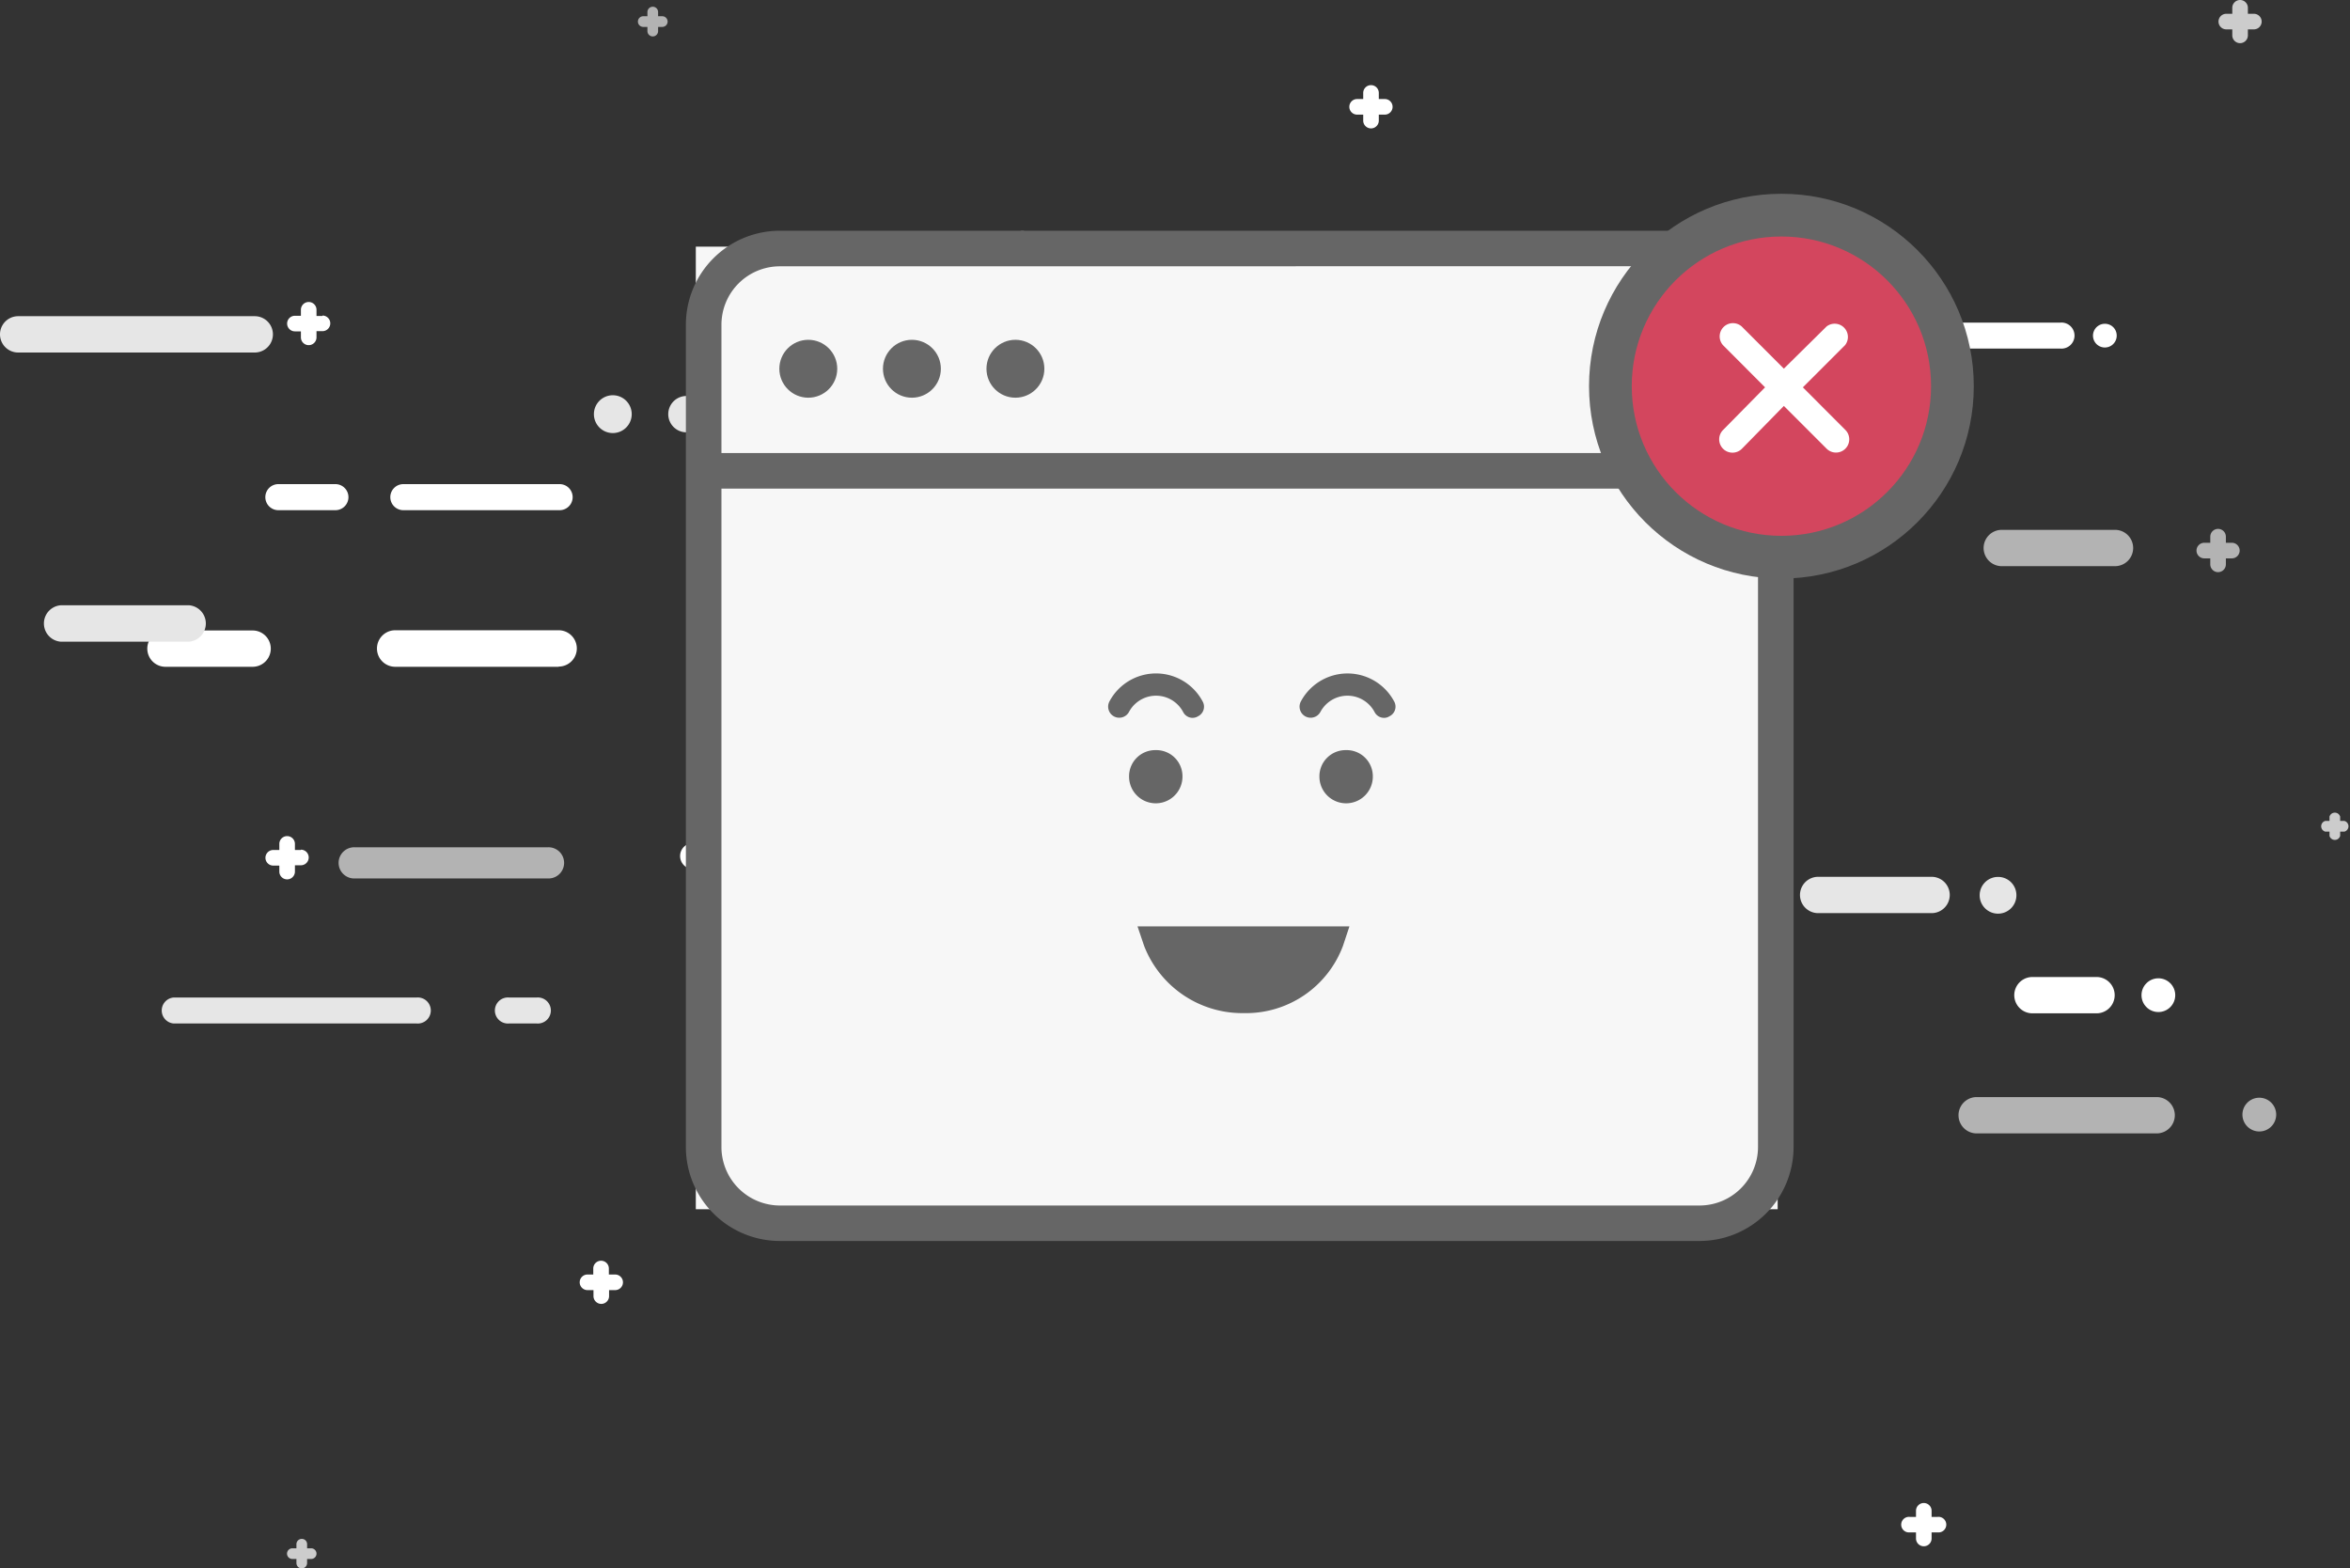 <svg xmlns="http://www.w3.org/2000/svg" viewBox="0 0 220 146.81"><rect x="0" y="0" width="220" height="146.81" fill="#333333" stroke="none"/><defs><style>.cls-1{fill:#ccc;}.cls-2{fill:#e6e6e6;}.cls-3{fill:#fff;}.cls-4{fill:#b3b3b3;}.cls-5{fill:#f7f7f7;}.cls-6,.cls-7{fill:#666;}.cls-7{fill-rule:evenodd;}.cls-8{fill:#d3465e;stroke:#666;stroke-miterlimit:10;stroke-width:4px;}</style></defs><g id="Layer_2" data-name="Layer 2"><g id="Layer_5" data-name="Layer 5"><path class="cls-1" d="M159.1,109H145.41a1.71,1.71,0,0,1,0-3.41H159.1a1.71,1.71,0,0,1,0,3.41Z"/><path class="cls-2" d="M180.83,85.48H170.21a1.7,1.7,0,1,1,0-3.4h10.62a1.7,1.7,0,0,1,0,3.4Z"/><path class="cls-2" d="M188.77,83.8a1.72,1.72,0,1,1-1.71-1.71A1.71,1.71,0,0,1,188.77,83.8Z"/><path class="cls-3" d="M138.62,49.22H128.23a1.22,1.22,0,0,1,0-2.43h10.39a1.22,1.22,0,1,1,0,2.43Z"/><path class="cls-3" d="M150.58,49.22h-5.17a1.22,1.22,0,1,1,0-2.43h5.17a1.22,1.22,0,1,1,0,2.43Z"/><path class="cls-3" d="M74.48,81.35H65a1.22,1.22,0,1,1,0-2.43h9.5a1.22,1.22,0,0,1,0,2.43Z"/><path class="cls-2" d="M86.4,40.47H64.26a1.7,1.7,0,0,1,0-3.4H86.4a1.7,1.7,0,1,1,0,3.4Z"/><path class="cls-4" d="M98.15,49.47h-18a1.46,1.46,0,0,1,0-2.92h18a1.46,1.46,0,0,1,0,2.92Z"/><path class="cls-3" d="M94,55.2H88.62a1.22,1.22,0,1,1,0-2.43H94a1.22,1.22,0,1,1,0,2.43Z"/><path class="cls-3" d="M114.94,55.2H100.32a1.22,1.22,0,1,1,0-2.43h14.62a1.22,1.22,0,1,1,0,2.43Z"/><path class="cls-2" d="M80.19,67.51H68.25a1.7,1.7,0,0,1,0-3.4H80.19a1.7,1.7,0,1,1,0,3.4Z"/><path class="cls-1" d="M122.51,105.88h-2.58a1.71,1.71,0,0,1,0-3.41h2.58a1.71,1.71,0,1,1,0,3.41Z"/><path class="cls-3" d="M192.88,32.63h-15.3a1.22,1.22,0,0,1,0-2.43h15.3a1.22,1.22,0,1,1,0,2.43Z"/><path class="cls-3" d="M23.65,62.42H15.49a1.7,1.7,0,0,1,0-3.4h8.16a1.7,1.7,0,1,1,0,3.4Z"/><path class="cls-3" d="M52.31,62.42H37A1.7,1.7,0,1,1,37,59h15.3a1.7,1.7,0,0,1,0,3.4Z"/><path class="cls-2" d="M50.24,95.81H47.66a1.22,1.22,0,1,1,0-2.43h2.58a1.22,1.22,0,1,1,0,2.43Z"/><path class="cls-2" d="M39,95.81H16.25a1.22,1.22,0,0,1,0-2.43H39a1.22,1.22,0,1,1,0,2.43Z"/><path class="cls-4" d="M201.9,106.1H185.05a1.7,1.7,0,1,1,0-3.4H201.9a1.7,1.7,0,1,1,0,3.4Z"/><path class="cls-1" d="M113.34,105.88h-8.19a1.71,1.71,0,0,1,0-3.41h8.19a1.71,1.71,0,0,1,0,3.41Z"/><path class="cls-2" d="M59.14,38.77A1.77,1.77,0,1,1,57.37,37,1.77,1.77,0,0,1,59.14,38.77Z"/><path class="cls-3" d="M198.16,31.42a1.11,1.11,0,1,1-1.11-1.11A1.1,1.1,0,0,1,198.16,31.42Z"/><path class="cls-3" d="M196.27,94.86h-6a1.7,1.7,0,0,1,0-3.4h6a1.7,1.7,0,0,1,0,3.4Z"/><circle class="cls-3" cx="202.06" cy="93.16" r="1.58"/><path class="cls-4" d="M213.09,104.34a1.58,1.58,0,1,1-1.58-1.58A1.58,1.58,0,0,1,213.09,104.34Z"/><path class="cls-3" d="M84,80.13a1.29,1.29,0,1,1-1.29-1.28A1.28,1.28,0,0,1,84,80.13Z"/><path class="cls-1" d="M146.31,73.43H136A1.71,1.71,0,1,1,136,70h10.3a1.71,1.71,0,1,1,0,3.41Z"/><path class="cls-1" d="M130.19,73.43h-2.68a1.71,1.71,0,0,1,0-3.41h2.68a1.71,1.71,0,0,1,0,3.41Z"/><path class="cls-3" d="M129.64,9.27h-.56V8.7a.73.73,0,0,0-1.46,0v.57h-.57a.73.73,0,0,0,0,1.46h.57v.56a.73.73,0,1,0,1.46,0v-.56h.56a.73.73,0,0,0,0-1.46Z"/><path class="cls-3" d="M91.86,89.05h-.57v-.56a.73.73,0,1,0-1.45,0v.56h-.57a.73.73,0,0,0,0,1.46h.57v.56a.73.73,0,1,0,1.45,0v-.56h.57a.73.73,0,0,0,0-1.46Z"/><path class="cls-3" d="M157.67,88.8h-.47v-.47a.61.61,0,0,0-.61-.61.61.61,0,0,0-.62.61v.47h-.47a.61.61,0,0,0-.61.61.61.61,0,0,0,.61.62H156v.47a.62.62,0,0,0,.62.61.61.61,0,0,0,.61-.61V90h.47a.61.61,0,0,0,.61-.62A.61.61,0,0,0,157.67,88.8Z"/><path class="cls-3" d="M57.55,119.31H57v-.56a.73.73,0,1,0-1.46,0v.56H55a.73.73,0,1,0,0,1.46h.56v.56a.73.73,0,0,0,1.46,0v-.56h.57a.73.73,0,0,0,0-1.46Z"/><path class="cls-3" d="M181.39,142h-.56v-.57a.73.73,0,1,0-1.46,0V142h-.57a.73.73,0,1,0,0,1.45h.57v.57a.73.73,0,0,0,1.46,0v-.57h.56a.73.73,0,1,0,0-1.45Z"/><path class="cls-3" d="M30.19,29.58h-.56V29a.73.73,0,0,0-1.46,0v.56h-.56a.73.73,0,1,0,0,1.46h.56v.56a.73.73,0,0,0,1.46,0V31h.56a.73.73,0,0,0,0-1.46Z"/><path class="cls-1" d="M219.48,76.85h-.4v-.4a.52.52,0,0,0-1,0v.4h-.4a.52.52,0,0,0,0,1h.4v.4a.52.52,0,0,0,1,0v-.4h.4a.52.52,0,0,0,0-1Z"/><path class="cls-4" d="M62,1.52h-.39V1.13a.5.5,0,0,0-1,0v.39h-.39a.5.5,0,0,0,0,1h.39v.39a.5.5,0,0,0,1,0V2.52H62a.5.5,0,0,0,0-1Z"/><path class="cls-1" d="M29.13,144.94h-.38v-.39a.49.49,0,0,0-.5-.49.5.5,0,0,0-.5.49v.39h-.38a.5.5,0,0,0,0,1h.38v.38a.5.5,0,0,0,.5.5.5.5,0,0,0,.5-.5v-.38h.38a.5.5,0,1,0,0-1Z"/><path class="cls-4" d="M198,53H187.4a1.7,1.7,0,0,1,0-3.4H198a1.7,1.7,0,0,1,0,3.4Z"/><path class="cls-4" d="M208.94,50.81h-.56v-.57a.73.73,0,1,0-1.46,0v.57h-.56a.73.73,0,0,0,0,1.46h.56v.56a.73.73,0,1,0,1.46,0v-.56h.56a.73.73,0,0,0,0-1.46Z"/><path class="cls-3" d="M28.17,79.57h-.56V79a.73.73,0,0,0-1.46,0v.57h-.57a.73.73,0,0,0,0,1.46h.57v.56a.73.73,0,0,0,1.46,0V81h.56a.73.73,0,1,0,0-1.46Z"/><path class="cls-1" d="M211,1.29h-.56V.73a.73.73,0,0,0-1.46,0v.56h-.56a.73.73,0,1,0,0,1.46h.56v.56a.73.73,0,0,0,1.46,0V2.75H211a.73.73,0,0,0,0-1.46Z"/><path class="cls-1" d="M97,23h-.57v-.56a.73.73,0,1,0-1.45,0V23h-.57a.73.73,0,0,0,0,1.46h.57V25a.73.73,0,1,0,1.45,0v-.57H97A.73.73,0,1,0,97,23Z"/><path class="cls-2" d="M23.85,33H1.7a1.7,1.7,0,0,1,0-3.4H23.85a1.7,1.7,0,0,1,0,3.4Z"/><path class="cls-4" d="M51.23,82.23H33.28a1.46,1.46,0,1,1,0-2.91H51.23a1.46,1.46,0,1,1,0,2.91Z"/><path class="cls-3" d="M31.4,47.76H26.06a1.22,1.22,0,0,1,0-2.44H31.4a1.22,1.22,0,0,1,0,2.44Z"/><path class="cls-3" d="M52.39,47.76H37.76a1.22,1.22,0,0,1,0-2.44H52.39a1.22,1.22,0,0,1,0,2.44Z"/><path class="cls-2" d="M17.64,60.07H5.69a1.71,1.71,0,0,1,0-3.41h12a1.71,1.71,0,0,1,0,3.41Z"/><rect class="cls-5" x="65.14" y="23.09" width="101.28" height="90.11"/><path class="cls-6" d="M159.08,116.17H73a8.8,8.8,0,0,1-8.79-8.79v-77A8.8,8.8,0,0,1,73,21.6h86.12a8.8,8.8,0,0,1,8.79,8.79v77A8.8,8.8,0,0,1,159.08,116.17ZM73,24.93a5.47,5.47,0,0,0-5.46,5.46v77A5.48,5.48,0,0,0,73,112.85h86.12a5.48,5.48,0,0,0,5.46-5.47v-77a5.47,5.47,0,0,0-5.46-5.46Z"/><rect class="cls-6" x="65.26" y="42.41" width="100.94" height="3.33"/><circle class="cls-6" cx="75.67" cy="34.52" r="2.71"/><circle class="cls-6" cx="85.37" cy="34.52" r="2.71"/><circle class="cls-6" cx="95.06" cy="34.52" r="2.71"/><path class="cls-6" d="M108.18,70.22a2.45,2.45,0,0,0-2.48,2.48,2.48,2.48,0,1,0,5,0A2.45,2.45,0,0,0,108.18,70.22Z"/><path class="cls-6" d="M126,70.22a2.45,2.45,0,0,0-2.48,2.48,2.48,2.48,0,1,0,5,0A2.45,2.45,0,0,0,126,70.22Z"/><path class="cls-7" d="M108.42,88.1a8.45,8.45,0,0,0,8,5.36,8.31,8.31,0,0,0,8-5.36Z"/><path class="cls-6" d="M116.46,94.84a9.86,9.86,0,0,1-9.35-6.29l-.62-1.83h19.84l-.6,1.81A9.69,9.69,0,0,1,116.46,94.84Zm-5.66-5.36a7,7,0,0,0,5.66,2.6,6.87,6.87,0,0,0,5.61-2.6Z"/><path class="cls-6" d="M129.6,67.2a1,1,0,0,1-.92-.55,2.87,2.87,0,0,0-5.07,0,1,1,0,0,1-1.82-1,4.95,4.95,0,0,1,8.72,0,1,1,0,0,1-.43,1.4A.94.94,0,0,1,129.6,67.2Z"/><path class="cls-6" d="M111.67,67.2a1,1,0,0,1-.91-.55,2.87,2.87,0,0,0-5.07,0,1,1,0,1,1-1.82-1,4.94,4.94,0,0,1,8.71,0,1,1,0,0,1-.42,1.4A1,1,0,0,1,111.67,67.2Z"/><circle class="cls-8" cx="166.77" cy="36.15" r="16.01"/><path class="cls-3" d="M168.78,36.26l3.95-3.95A1.24,1.24,0,0,0,171,30.56L167,34.51l-3.95-3.95a1.24,1.24,0,0,0-1.75,1.75l3.94,3.95-3.94,4A1.24,1.24,0,0,0,163.08,42L167,38,171,42a1.24,1.24,0,0,0,1.76-1.75Z"/></g></g></svg>